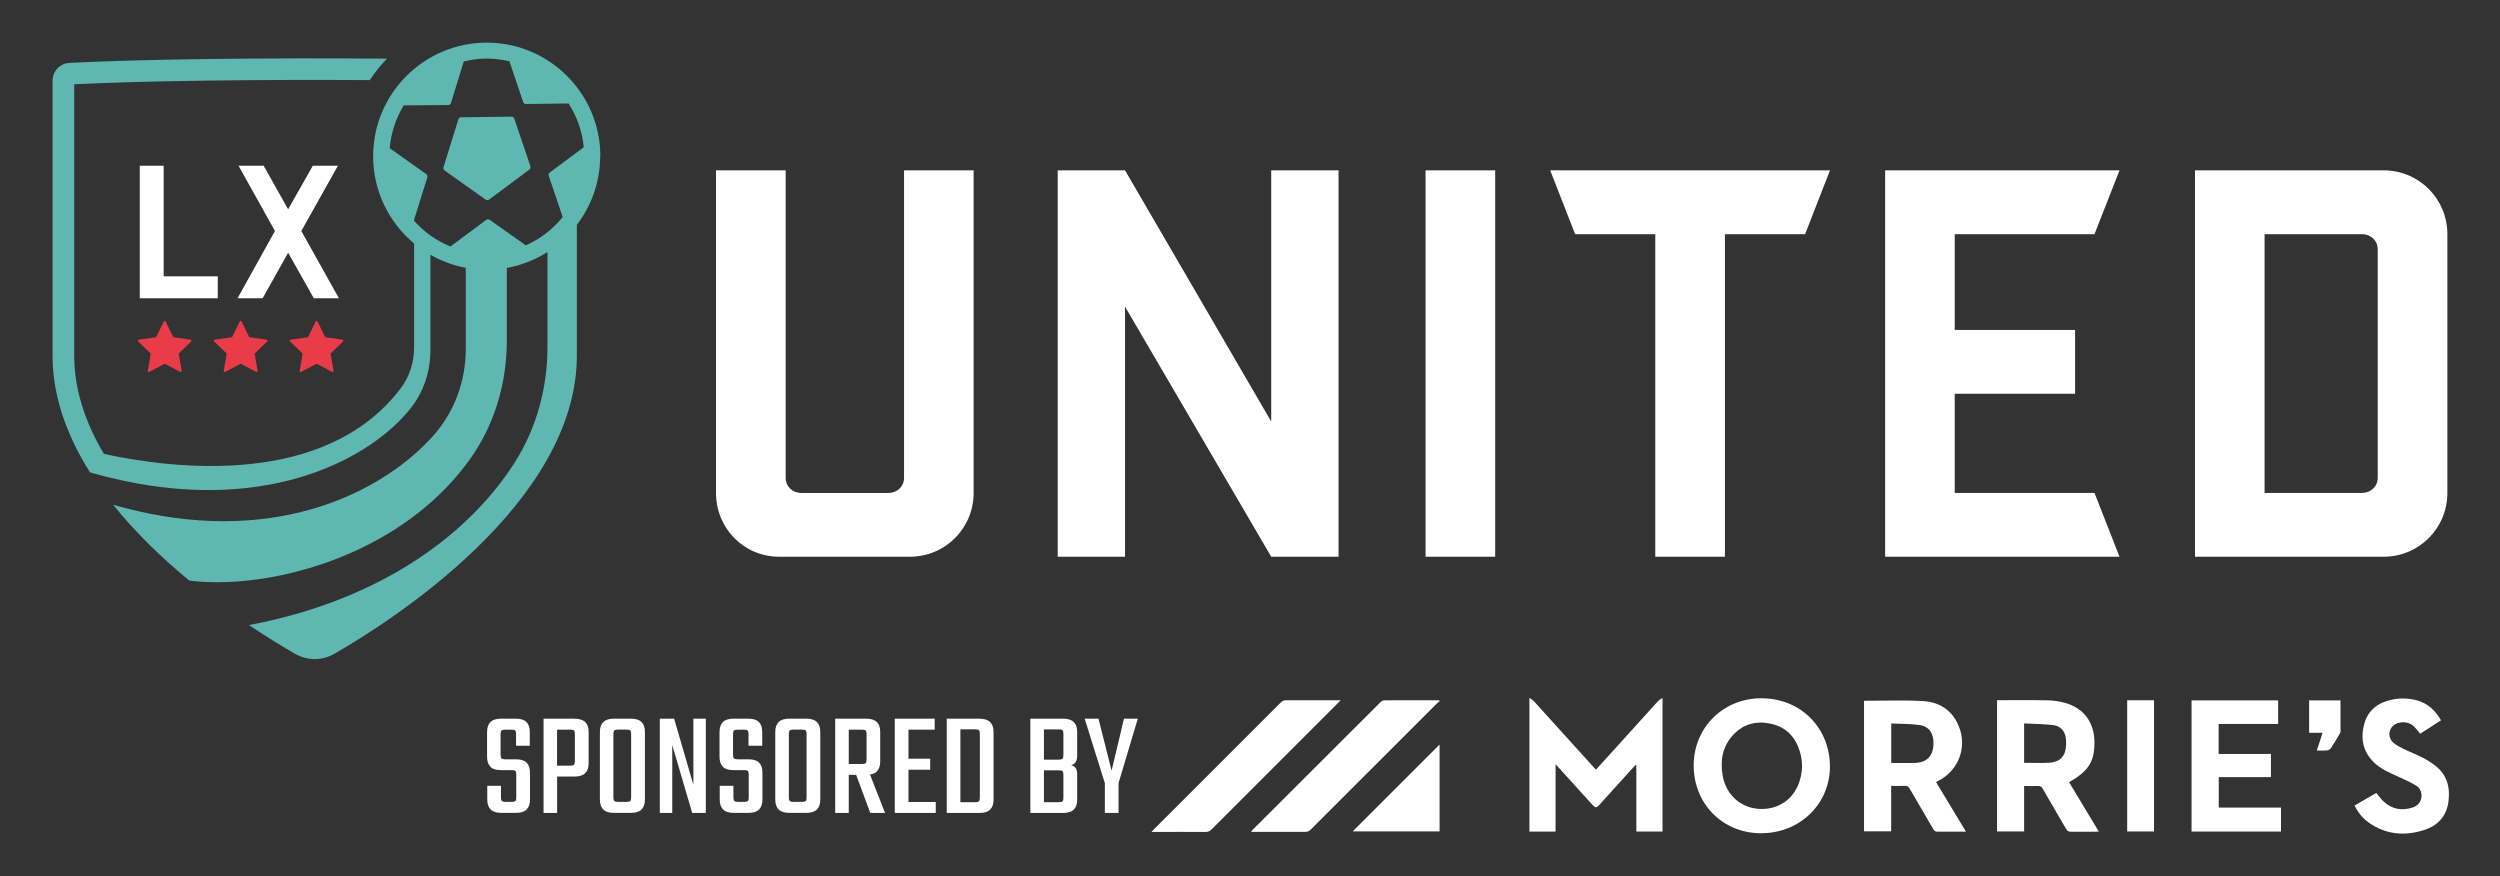 <?xml version="1.0" encoding="UTF-8"?>
<svg xmlns="http://www.w3.org/2000/svg" id="Layer_1" data-name="Layer 1" viewBox="0 0 377.61 132.34">
  <rect x="0" y="0" width="377.61" height="132.34" fill="#333333" stroke="none"/>
  <defs>
    <style>
      .cls-1 {
        fill: #5eb7b0;
      }

      .cls-1, .cls-2, .cls-3 {
        stroke-width: 0px;
      }

      .cls-2 {
        fill: #ea3b49;
      }

      .cls-3 {
        fill: #fff;
      }
    </style>
  </defs>
  <g>
    <g>
      <path class="cls-3" d="M136.54,25.73h10.52v48.72c0,5.35-4.29,9.64-9.64,9.64h-19.72c-5.35,0-9.55-4.29-9.55-9.64V25.73h10.52v46.45c0,1.31,1.05,2.28,2.37,2.28h13.14c1.31,0,2.37-.96,2.37-2.28V25.73Z"></path>
      <path class="cls-3" d="M202.18,84.09h-10.17l-22.08-37.77v37.77h-10.17V25.73h10.17l22.08,37.94V25.73h10.17v58.36Z"></path>
      <path class="cls-3" d="M225.84,84.09h-10.52V25.73h10.52v58.36Z"></path>
      <path class="cls-3" d="M234.17,25.73h42.24l-3.76,9.64h-12.11v48.72h-10.52v-48.72h-12.11l-3.76-9.64Z"></path>
      <path class="cls-3" d="M331.54,25.73h28.48c5.35,0,9.64,4.29,9.64,9.64v39.08c0,5.35-4.29,9.64-9.64,9.64h-28.48V25.73ZM359.14,37.65c0-1.31-1.05-2.28-2.37-2.28h-14.72v39.08h14.72c1.31,0,2.37-.96,2.37-2.28v-34.53Z"></path>
      <polygon class="cls-3" points="295.25 74.45 295.25 59.47 313.43 59.47 313.43 49.83 295.25 49.83 295.25 35.37 316.36 35.37 320.14 25.73 284.74 25.73 284.74 84.09 320.14 84.09 316.36 74.45 295.25 74.45"></polygon>
    </g>
    <g>
      <path class="cls-1" d="M90.68,23.6c0-9.46-7.7-17.16-17.16-17.16s-17.16,7.7-17.16,17.16c0,5.29,2.41,10.03,6.19,13.18v15.69c0,2.21-.67,4.39-2.01,6.16-11.36,15.04-34.34,12.21-44.84,9.93-2.99-5.03-4.49-10-4.49-14.86V12.73c10.42-.53,28.29-.74,44.65-.63.76-1.17,1.62-2.25,2.6-3.24-17.4-.15-37.06.06-47.98.64-1.43.07-2.54,1.26-2.54,2.68v41.52c0,4.85,1.33,9.48,3.49,13.82.65,1.31,1.38,2.58,2.16,3.83,1.62.47,3.22.87,4.77,1.2,22.52,4.9,37.75-3.38,43.7-10.92,1.95-2.47,2.95-5.56,2.95-8.71v-14.44c1.63.94,3.43,1.61,5.34,1.97v12.28c0,4.85-1.73,9.54-4.96,13.14-6.86,7.66-21.65,15.95-42.85,11.7-1.77-.36-3.59-.8-5.45-1.33,3.45,4.3,7.49,8.15,11.49,11.45,1.71.22,3.57.3,5.56.23,11.9-.4,27.92-5.96,36.93-18.68,3.66-5.17,5.48-11.42,5.48-17.76v-11.01c2.22-.4,4.3-1.23,6.14-2.4v14.36c0,6.19-1.66,12.28-4.99,17.5-6.07,9.5-17.64,19.06-35.62,23.51-1.45.37-2.95.69-4.48.97,2.86,1.92,5.31,3.39,7.01,4.37.9.51,1.92.77,2.92.77s2.02-.26,2.92-.77c8.61-4.94,36.68-22.78,36.68-45.08v-19.74c2.2-2.88,3.52-6.47,3.52-10.37ZM76.96,9.3l2.06,6.1c.06.19.24.32.44.31l6.42-.08c1.25,1.94,2.07,4.19,2.29,6.61l-5.12,3.81c-.16.12-.23.33-.16.52l2.1,6.21c-1.48,1.84-3.39,3.32-5.57,4.28l-5.44-3.85c-.16-.12-.38-.11-.54,0l-5.4,4.02c-2.14-.86-4.03-2.22-5.53-3.92l2.03-6.5c.06-.19-.01-.4-.17-.52l-5.5-3.9c.19-2.36.94-4.55,2.11-6.47l6.7-.05c.2,0,.38-.13.44-.32l1.93-6.26c1.12-.28,2.29-.44,3.5-.44s2.33.16,3.44.42Z"></path>
      <path class="cls-1" d="M69.24,18.01l-2.25,7.23c-.06.19.01.4.17.52l6.18,4.38c.16.12.38.11.54,0l6.07-4.52c.16-.12.23-.33.16-.52l-2.42-7.17c-.06-.19-.24-.32-.44-.31l-7.57.09c-.2,0-.38.13-.44.32Z"></path>
    </g>
    <path class="cls-2" d="M36.35,54.94l2.35,1.24c.11.06.23-.03.21-.15l-.45-2.62,1.9-1.85c.09-.08.04-.23-.08-.25l-2.63-.38-1.17-2.38c-.05-.11-.21-.11-.26,0l-1.17,2.38-2.63.38c-.12.02-.17.16-.08.25l1.9,1.85-.45,2.62c-.02.12.1.21.21.15l2.35-1.24Z"></path>
    <path class="cls-2" d="M47.82,54.94l2.35,1.24c.11.06.23-.03.21-.15l-.45-2.62,1.9-1.85c.09-.08.04-.23-.08-.25l-2.63-.38-1.17-2.38c-.05-.11-.21-.11-.26,0l-1.17,2.38-2.63.38c-.12.02-.17.16-.08.25l1.9,1.85-.45,2.62c-.02.12.1.21.21.15l2.35-1.24Z"></path>
    <path class="cls-2" d="M24.88,54.94l2.35,1.24c.11.06.23-.03.21-.15l-.45-2.62,1.9-1.85c.09-.08.04-.23-.08-.25l-2.63-.38-1.17-2.38c-.05-.11-.21-.11-.26,0l-1.17,2.38-2.63.38c-.12.02-.17.16-.08.25l1.9,1.85-.45,2.62c-.02.12.1.21.21.15l2.35-1.24Z"></path>
    <g>
      <path class="cls-3" d="M21.11,25.03h3.61v16.71h8.17v3.31h-11.78v-20.01Z"></path>
      <path class="cls-3" d="M43.52,31.61l3.73-6.58h3.79l-5.53,9.86,5.68,10.16h-3.79l-3.88-6.88-3.85,6.88h-3.79l5.65-10.16-5.5-9.86h3.79l3.7,6.58Z"></path>
    </g>
  </g>
  <g>
    <g>
      <path class="cls-3" d="M231.03,105.42c.27.2.48.3.62.45,3.05,3.36,6.09,6.72,9.13,10.09.08.09.16.17.27.3.86-.95,1.72-1.89,2.57-2.83,2.28-2.52,4.55-5.04,6.84-7.56.15-.16.37-.25.65-.44v20.17h-3.95v-10s-.08-.03-.12-.05c-.22.24-.45.48-.67.72-1.6,1.76-3.19,3.53-4.79,5.29-.45.5-.61.5-1.06,0-1.7-1.88-3.4-3.75-5.1-5.63-.12-.14-.25-.27-.46-.49v10.17h-3.95v-20.17Z"></path>
      <path class="cls-3" d="M266.03,125.86c-5.81,0-10.21-4.42-10.21-10.25,0-5.72,4.5-10.18,10.28-10.14,6.25.05,10.4,4.85,10.3,10.49-.1,5.55-4.58,9.9-10.38,9.89ZM266.09,122.19c2.64,0,4.75-1.47,5.64-3.96.55-1.53.6-3.1.15-4.65-.64-2.18-2.01-3.7-4.26-4.23-2.24-.53-4.27-.06-5.86,1.68-1.58,1.71-1.94,3.8-1.58,6.03.5,3.07,2.89,5.13,5.91,5.13Z"></path>
      <path class="cls-3" d="M281.54,105.85c3,0,5.96-.12,8.91.04,2.18.12,4.03,1.11,5.11,3.14,1.79,3.36.49,7.31-2.92,8.98-.06.03-.12.07-.21.12,1.49,2.47,2.97,4.93,4.52,7.49-.52,0-.95,0-1.38,0-.97,0-1.94-.01-2.91,0-.31,0-.49-.1-.64-.37-1.19-2.06-2.4-4.1-3.59-6.16-.17-.29-.35-.4-.68-.39-.68.03-1.35,0-2.1,0v6.87h-4.1v-19.74ZM285.66,109.28v5.96c1.21,0,2.37.03,3.54,0,1.83-.06,2.77-1.01,2.84-2.83.07-1.59-.64-2.69-2.1-2.9-1.4-.2-2.83-.16-4.28-.23Z"></path>
      <path class="cls-3" d="M301.62,105.76c2.59,0,5.14-.03,7.69.02.87.02,1.77.15,2.61.39,2.81.79,4.38,2.9,4.43,5.81.05,3.01-.84,4.45-3.83,6.17,1.48,2.46,2.97,4.92,4.49,7.45-.24.01-.4.03-.56.03-1.21,0-2.41-.01-3.62,0-.37,0-.58-.1-.76-.42-1.17-2.03-2.36-4.04-3.53-6.07-.17-.3-.35-.44-.72-.42-.68.03-1.35,0-2.09,0v6.87h-4.09v-19.84ZM305.72,115.22c1.31,0,2.57.06,3.82-.02,1.12-.06,2.08-.54,2.39-1.72.16-.62.18-1.31.11-1.96-.13-1.11-.83-1.87-1.93-2-1.44-.17-2.9-.18-4.38-.25v5.95Z"></path>
      <path class="cls-3" d="M344.53,121.98v3.62h-13.51v-19.81h13.08v3.56h-8.99v4.53h7.9v3.5h-7.88v4.6h9.4Z"></path>
      <path class="cls-3" d="M202.5,105.76c-.21.22-.32.34-.44.46-6.36,6.35-12.72,12.71-19.07,19.07-.26.26-.52.37-.89.37-2.53-.02-5.07,0-7.6,0-.16,0-.32,0-.58,0,.19-.2.29-.32.41-.44,6.37-6.37,12.74-12.73,19.11-19.1.25-.25.49-.35.84-.35,2.55.01,5.1,0,7.65,0h.57Z"></path>
      <path class="cls-3" d="M217.46,105.91c-.15.12-.3.22-.43.35-6.35,6.34-12.7,12.68-19.04,19.03-.25.25-.49.36-.84.36-2.7-.01-5.4,0-8.19,0,.12-.15.19-.25.27-.34,6.43-6.43,12.86-12.85,19.3-19.27.14-.14.37-.26.56-.26,2.7-.02,5.41-.01,8.11-.01.06,0,.13.01.19.02.02.04.05.08.07.13Z"></path>
      <path class="cls-3" d="M355.63,121.68c1.12-.65,2.21-1.28,3.29-1.91.38.45.7.9,1.1,1.28,1.27,1.2,2.76,1.44,4.39.92.73-.24,1.23-.75,1.33-1.53.1-.78-.2-1.44-.86-1.82-.86-.5-1.77-.92-2.68-1.33-1.34-.6-2.68-1.17-3.73-2.24-1.62-1.64-1.94-3.62-1.35-5.75.58-2.09,2.14-3.21,4.2-3.63,1.26-.26,2.54-.22,3.79.13,1.61.45,2.74,1.51,3.59,3-1.06.68-2.1,1.35-3.15,2.03-.29-.35-.54-.71-.85-1.02-.7-.7-1.57-.86-2.5-.6-1.33.38-1.75,2.01-.72,2.95.43.39.98.67,1.51.93.97.48,1.99.86,2.96,1.36.68.35,1.33.76,1.93,1.23,1.76,1.4,2.23,3.3,1.94,5.43-.29,2.14-1.56,3.57-3.58,4.23-2.98.98-5.87.75-8.49-1.12-.9-.64-1.58-1.49-2.1-2.54Z"></path>
      <path class="cls-3" d="M217.44,112.46v13.12h-13.13c4.37-4.36,8.76-8.75,13.13-13.12Z"></path>
      <path class="cls-3" d="M321.3,105.77h4.05v19.82h-4.05v-19.82Z"></path>
      <path class="cls-3" d="M353.52,105.79c0,1.6,0,3.16,0,4.72,0,.14-.09.29-.17.41-.42.7-.83,1.4-1.28,2.08-.12.17-.38.32-.59.34-.48.05-.97.02-1.54.02.3-.92.58-1.76.87-2.67h-2.03v-4.9h4.75Z"></path>
    </g>
    <g>
      <path class="cls-3" d="M77.96,114.69h-1.66c-.27,0-.45-.05-.55-.14-.09-.09-.14-.26-.14-.52v-3.16c0-.27.05-.45.14-.53.09-.08.27-.13.55-.13h.96c.29,0,.47.04.56.13.08.08.13.26.13.53v1.77h2.07v-2.09c0-.65-.17-1.15-.5-1.49-.33-.34-.87-.51-1.61-.51h-2.23c-.73,0-1.26.17-1.6.51-.34.34-.51.84-.51,1.49v3.75c0,.65.16,1.15.49,1.5.33.35.85.52,1.58.52h1.68c.27,0,.45.04.53.13.08.08.13.26.13.53v3.48c0,.26-.04.43-.13.52-.08.09-.26.14-.53.14h-.96c-.27,0-.45-.05-.55-.14-.09-.09-.14-.26-.14-.52v-1.77h-2.07v2.09c0,.65.17,1.15.51,1.49.34.34.88.51,1.6.51h2.23c.73,0,1.26-.17,1.6-.51.34-.34.51-.84.51-1.49v-4.09c0-.65-.17-1.15-.5-1.49-.33-.34-.86-.51-1.59-.51Z"></path>
      <path class="cls-3" d="M86.76,108.55h-4.66v14.24h2.05v-5.5h2.62c.74,0,1.28-.17,1.63-.51.34-.34.51-.84.51-1.49v-4.73c0-.65-.17-1.15-.51-1.49-.34-.34-.88-.51-1.63-.51ZM86.83,114.96c0,.27-.04.45-.13.55-.08.09-.27.14-.56.14h-2v-5.44h2c.29,0,.47.04.56.13.08.08.13.26.13.53v4.09Z"></path>
      <path class="cls-3" d="M95.27,108.55h-2.52c-.74,0-1.28.17-1.63.51-.34.34-.51.84-.51,1.49v10.23c0,.65.17,1.15.51,1.49.34.34.88.51,1.63.51h2.52c.74,0,1.28-.17,1.63-.51.34-.34.51-.84.51-1.49v-10.23c0-.65-.17-1.15-.51-1.49-.34-.34-.88-.51-1.63-.51ZM95.33,118.46v2c0,.26-.04.43-.13.52-.08.09-.27.14-.56.14h-1.3c-.27,0-.45-.05-.55-.14-.09-.09-.14-.26-.14-.52v-9.6c0-.27.05-.45.14-.53.09-.08.27-.13.55-.13h1.3c.29,0,.47.04.56.13.08.08.13.26.13.53v7.6Z"></path>
      <polygon class="cls-3" points="104.73 118.53 101.82 108.55 99.66 108.55 99.66 122.79 101.54 122.79 101.54 112.53 104.55 122.79 106.61 122.79 106.61 108.55 104.73 108.55 104.73 118.53"></polygon>
      <path class="cls-3" d="M113.07,114.69h-1.66c-.27,0-.45-.05-.55-.14s-.14-.26-.14-.52v-3.16c0-.27.05-.45.14-.53.09-.08.27-.13.55-.13h.96c.29,0,.47.04.56.13.08.08.13.26.13.53v1.77h2.07v-2.09c0-.65-.17-1.15-.5-1.49-.33-.34-.87-.51-1.61-.51h-2.23c-.73,0-1.26.17-1.6.51-.34.34-.51.84-.51,1.49v3.75c0,.65.16,1.15.49,1.5.33.35.85.52,1.58.52h1.68c.27,0,.45.04.53.13.08.08.13.26.13.53v3.48c0,.26-.04.43-.13.52-.08.09-.26.14-.53.14h-.96c-.27,0-.45-.05-.55-.14-.09-.09-.14-.26-.14-.52v-1.77h-2.07v2.09c0,.65.17,1.15.51,1.49.34.34.88.51,1.6.51h2.23c.73,0,1.26-.17,1.6-.51.34-.34.51-.84.51-1.49v-4.09c0-.65-.17-1.15-.5-1.49-.33-.34-.86-.51-1.59-.51Z"></path>
      <path class="cls-3" d="M121.76,108.55h-2.52c-.74,0-1.29.17-1.63.51-.34.34-.51.84-.51,1.49v10.23c0,.65.17,1.15.51,1.49.34.34.88.51,1.63.51h2.52c.74,0,1.28-.17,1.63-.51.34-.34.51-.84.51-1.49v-10.23c0-.65-.17-1.15-.51-1.49-.34-.34-.88-.51-1.63-.51ZM121.83,118.46v2c0,.26-.04.43-.13.52-.08.09-.27.14-.56.14h-1.3c-.27,0-.45-.05-.55-.14s-.14-.26-.14-.52v-9.6c0-.27.05-.45.14-.53.09-.08.27-.13.55-.13h1.3c.29,0,.47.04.56.13.08.08.13.26.13.53v7.6Z"></path>
      <path class="cls-3" d="M132.44,116.52c.34-.34.51-.84.51-1.51v-4.46c0-.65-.17-1.15-.51-1.49-.34-.34-.88-.51-1.63-.51h-4.66v14.24h2.05v-5.75h1.12l2.13,5.75h2.23l-2.27-5.8c.44-.07.79-.22,1.03-.46ZM128.2,110.21h2c.29,0,.47.04.56.13.08.08.13.26.13.53v3.87c0,.26-.04.43-.13.52-.08.09-.27.14-.56.14h-2v-5.18Z"></path>
      <polygon class="cls-3" points="137.22 116.26 140.5 116.26 140.5 114.6 137.22 114.6 137.22 110.21 141.18 110.21 141.18 108.55 137.22 108.55 136.25 108.55 135.15 108.55 135.15 122.79 136.25 122.79 137.22 122.79 141.34 122.79 141.34 121.13 137.22 121.13 137.22 116.26"></polygon>
      <path class="cls-3" d="M147.96,108.55h-4.96v14.24h4.96c.73,0,1.26-.17,1.6-.51.34-.34.51-.84.51-1.49v-10.23c0-.65-.17-1.15-.51-1.49-.34-.34-.88-.51-1.6-.51ZM148,113.87v6.64c0,.26-.05.43-.14.52-.09.09-.27.14-.55.14h-2.25v-11.01h2.25c.27,0,.45.04.55.13.09.08.14.26.14.53v3.05Z"></path>
      <path class="cls-3" d="M160.56,108.55h-4.93v14.24h4.93c.74,0,1.28-.17,1.63-.51.34-.34.51-.84.51-1.49v-3.89c0-.38-.08-.67-.23-.89-.15-.21-.38-.36-.68-.43.3-.08.53-.23.68-.48.15-.24.23-.55.23-.93v-3.62c0-.65-.17-1.15-.51-1.49-.34-.34-.88-.51-1.63-.51ZM160.62,120.51c0,.26-.04.43-.13.52-.08.09-.27.14-.56.14h-2.25v-4.82h2.25c.29,0,.47.04.56.13.08.08.13.26.13.53v3.5ZM160.62,114.08c0,.26-.04.43-.13.52-.08.09-.27.14-.56.14h-2.25v-4.57h2.25c.29,0,.47.04.56.13.08.08.13.26.13.53v3.25Z"></path>
      <polygon class="cls-3" points="171.86 108.55 169.77 108.55 167.9 116.4 165.92 108.55 163.83 108.55 166.88 118.29 166.88 122.79 168.95 122.79 168.95 118.28 171.86 108.55"></polygon>
    </g>
  </g>
</svg>
